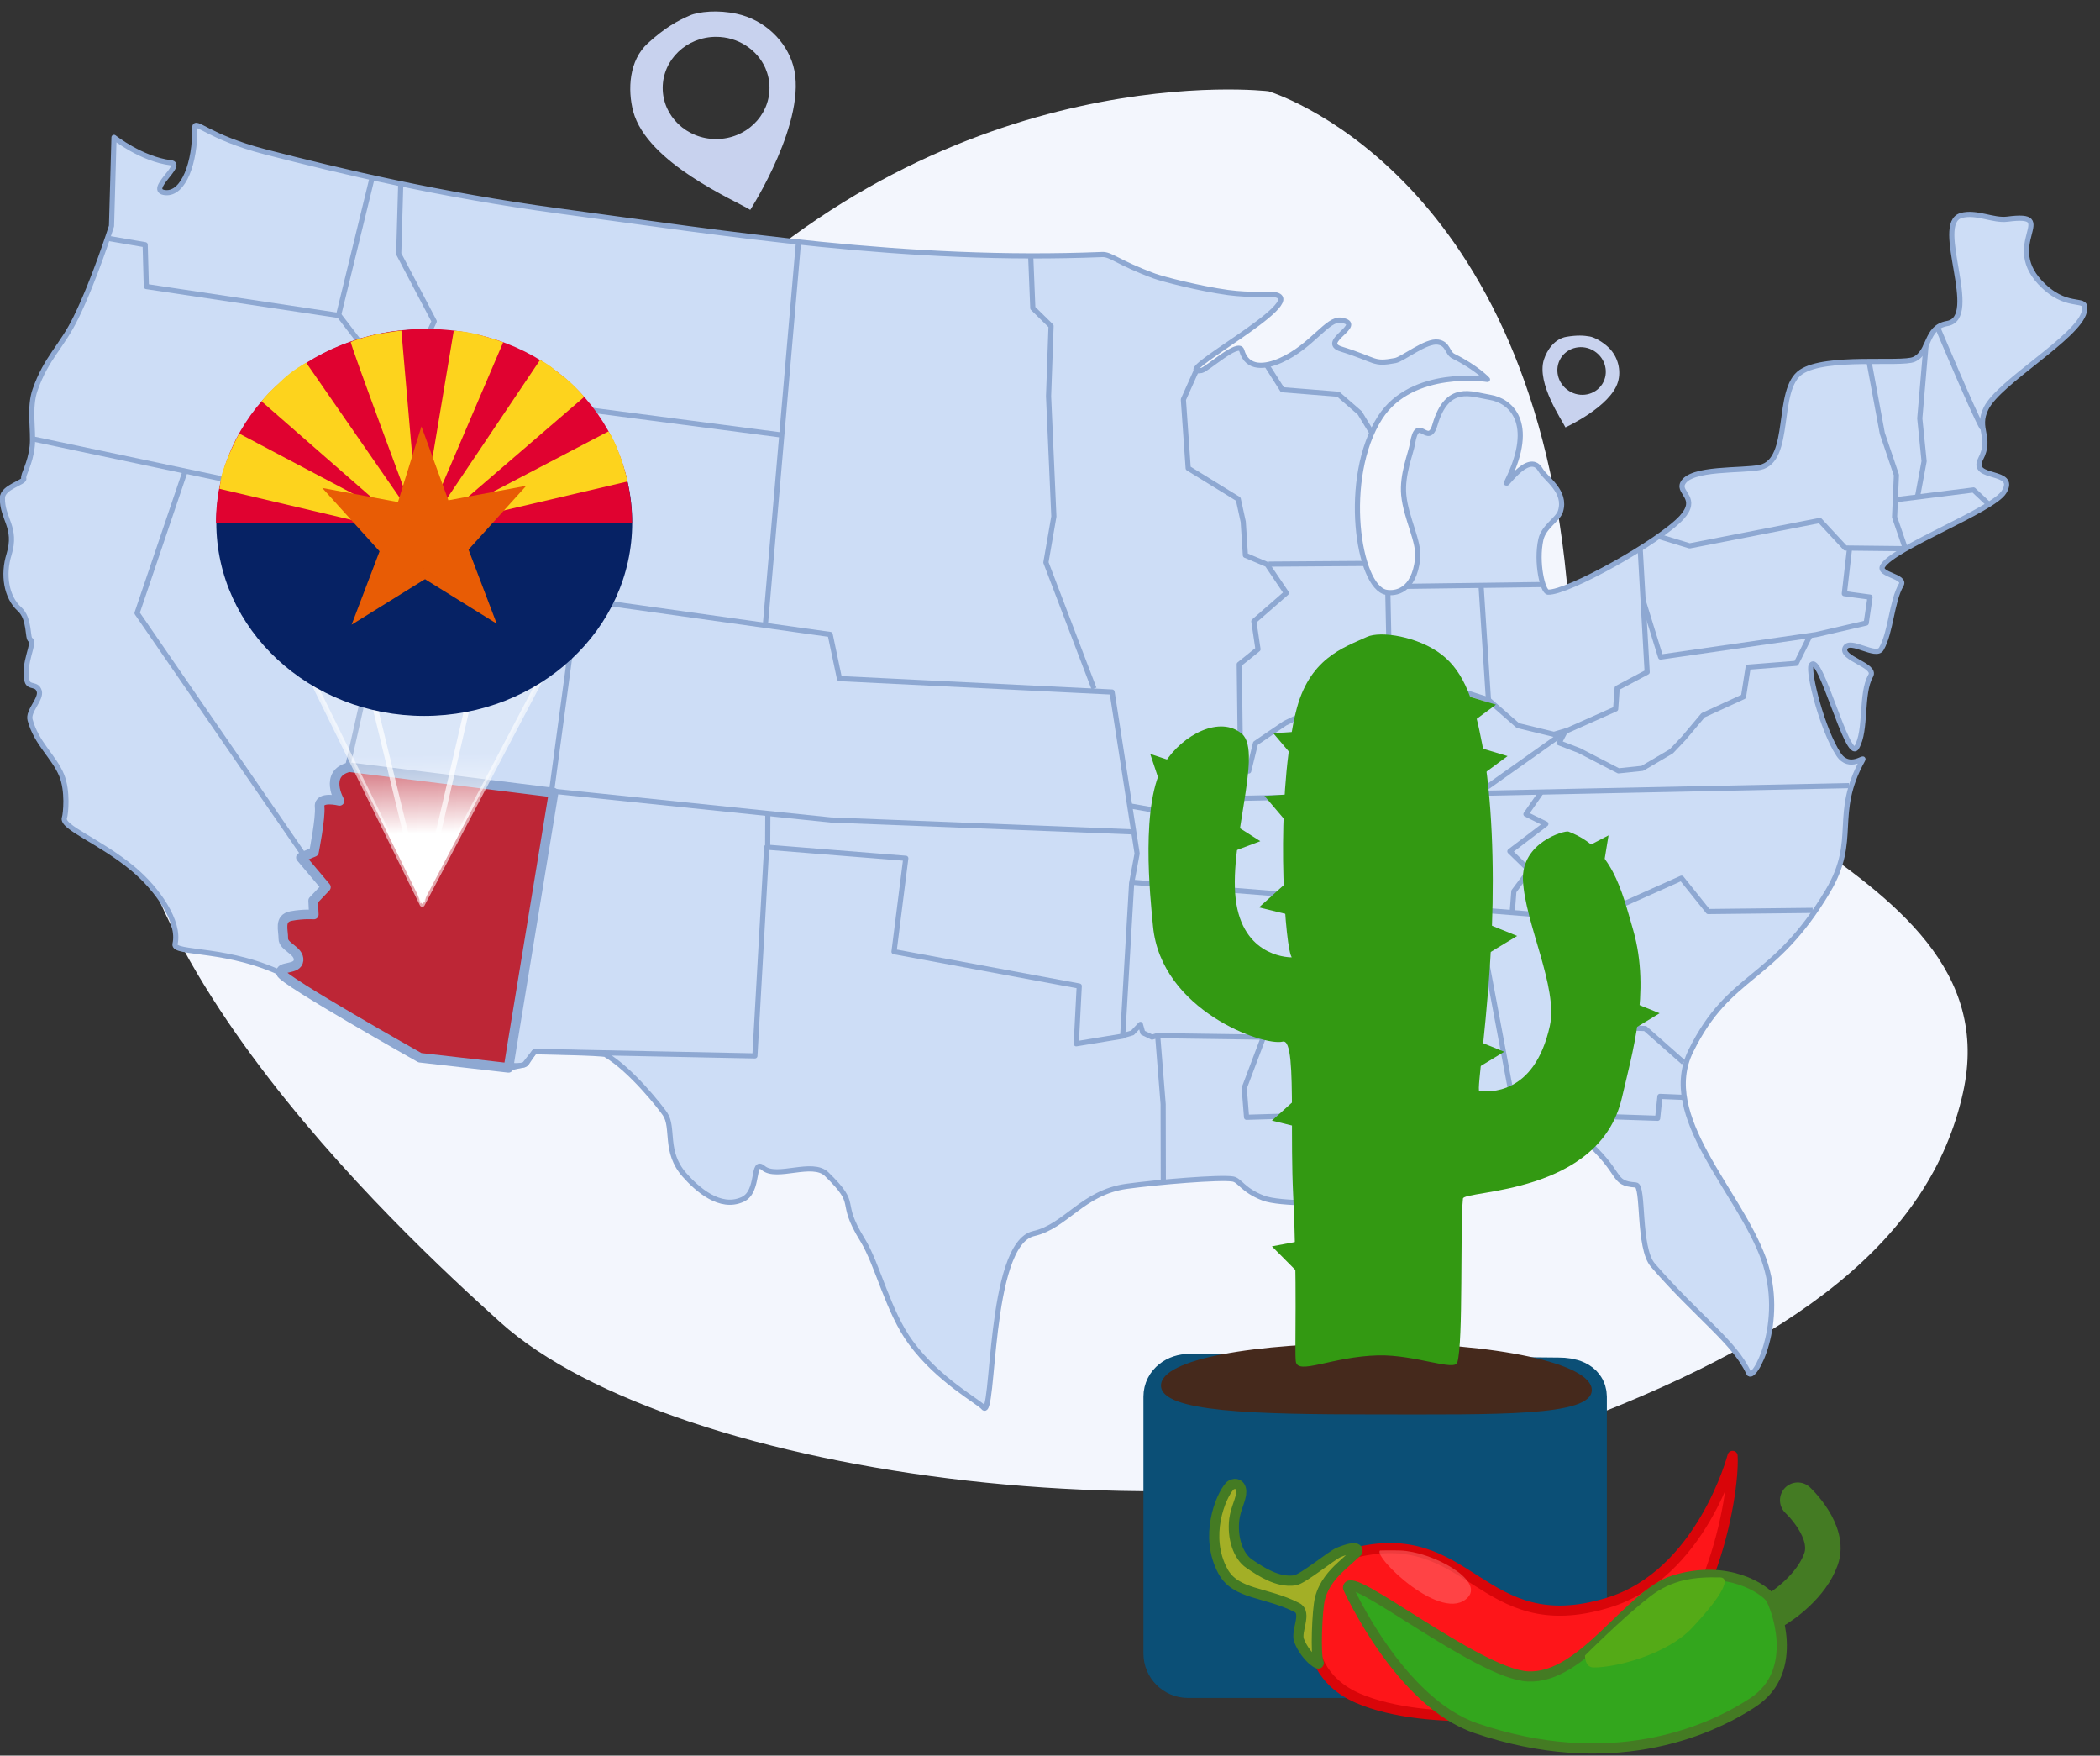 <?xml version="1.0" encoding="UTF-8"?> <svg xmlns="http://www.w3.org/2000/svg" width="603" height="504" viewBox="0 0 603 504" fill="none"><rect x="0" y="0" width="603" height="504" fill="#333333" stroke="none"/><g clip-path="url(#clip0_606_738)"><path d="M364.224 26.197C364.224 26.197 438.645 48.155 449.834 166.471C455.976 231.487 579.011 244.061 563.679 313.603C554.347 355.804 515.732 385.288 447.358 410.294C350.273 445.779 193.385 424.44 143.58 379.524C115.441 354.137 16.927 263.352 37.734 192.334C52.923 140.512 185.624 106.074 198.289 93.214C274.852 15.432 364.224 26.197 364.224 26.197Z" fill="#F3F6FD"></path><path d="M32.735 39.438L32.021 64.873C32.021 64.873 27.164 80.258 21.831 91.118C17.689 99.644 13.356 102.549 10.071 111.933C8.261 117.125 9.69 123.65 9.261 128.032C8.69 133.414 6.5 136.225 6.833 137.368C7.166 138.511 0.738 139.797 0.691 142.941C0.596 148.99 4.976 151.371 2.595 159.183C0.786 164.946 1.786 171.424 5.595 174.853C8.69 177.616 7.785 183.332 8.785 183.713C10.213 184.284 6.452 190.619 7.785 195.525C8.357 197.526 10.547 196.097 11.261 198.383C11.975 200.669 7.928 204.099 8.642 206.671C10.452 213.435 15.451 217.15 17.689 222.532C19.546 227.009 18.879 233.63 18.498 234.773C17.546 237.488 28.735 241.489 38.258 249.444C45.305 255.35 51.733 264.638 50.257 271.02C49.543 274.069 66.16 271.735 82.873 280.451C90.11 284.214 96.443 290.263 117.25 302.124C118.393 302.79 124.535 303.41 132.058 304.315C135.296 304.696 138.867 305.077 142.485 305.362C143.295 305.41 143.866 305.886 144.723 305.886C147.58 305.839 150.58 306.267 151.246 305.172C152.151 303.743 153.484 301.933 153.484 301.933C153.484 301.933 173.054 302.266 173.863 302.743C181.291 307.125 189.766 318.032 190.956 319.795C193.623 323.748 190.671 330.655 196.527 337.275C200.098 341.324 206.717 347.325 213.24 344.325C218.239 342.038 215.763 332.417 219.192 335.322C223.048 338.561 233.285 333.084 237.38 337.085C247.093 346.563 240.332 344.087 247.665 355.947C252.093 363.139 254.902 376.428 261.568 385.478C269.472 396.243 281.09 402.435 282.375 404.054C285.613 408.103 283.566 357.137 296.802 354.137C306.087 352.041 310.801 342.324 323.514 340.562C332.18 339.371 350.321 337.847 353.987 338.466C356.034 338.799 356.796 341.657 362.748 343.944C367.652 345.801 382.889 345.325 387.221 345.373C390.935 345.42 381.079 335.846 384.793 335.894C387.745 335.942 370.033 329.845 372.985 329.988C383.127 330.559 400.363 324.415 411.457 326.463C418.885 327.844 424.789 326.987 431.883 329.321C436.454 330.797 433.693 331.369 438.026 333.274C446.072 336.799 450.501 323.177 454.357 326.511C466.499 337.037 462.356 339.657 469.737 340.181C472.117 340.324 470.26 358.233 474.641 363.234C487.306 377.857 498.257 385.478 502.114 394.147C503.495 397.195 513.018 379.619 506.399 361.377C499.257 341.705 476.164 320.509 485.544 301.647C496.781 278.927 509.161 282.214 524.874 255.779C533.73 240.87 526.064 234.011 534.873 218.102C535.539 216.912 531.016 221.151 527.969 216.626C523.255 209.576 519.065 192.81 520.065 191C522.493 186.618 530.54 218.912 533.111 214.578C536.063 209.624 534.206 199.145 537.158 194.001C538.92 190.953 528.111 188.952 529.873 185.904C531.349 183.332 538.682 188.857 540.205 186.285C542.967 181.569 543.157 172.615 545.919 167.899C547.347 165.422 539.158 164.994 540.586 162.517C543.729 157.182 572.297 146.465 575.44 141.226C579.487 134.558 565.536 137.939 568.726 131.747C572.012 125.46 567.345 123.174 570.297 117.22C574.059 109.599 596.723 96.786 598.485 89.499C599.628 84.688 594.438 89.26 586.867 82.163C574.059 70.16 591.914 60.872 576.392 62.92C572.297 63.444 567.488 60.634 563.108 61.873C555.013 64.207 568.917 91.261 559.108 92.88C552.728 93.976 554.347 101.025 549.585 103.169C545.967 104.788 524.302 101.978 517.16 106.789C509.685 111.838 514.779 132.128 505.4 134.176C500.305 135.272 485.354 134.129 483.164 138.797C481.878 141.559 487.878 143.036 482.878 148.561C476.45 155.563 450.024 170.281 444.501 169.995C442.978 169.9 440.978 161.421 442.454 154.848C443.311 151.133 447.31 149.18 448.072 146.799C449.882 141.035 443.882 137.511 442.311 134.843C438.787 128.842 430.931 141.94 432.836 138.035C441.216 121.078 433.502 114.981 427.884 114.076C422.503 113.219 415.552 109.885 412.028 121.983C410.076 128.651 407.029 118.554 405.6 127.318C405.124 130.175 402.506 136.272 403.077 142.131C403.744 148.847 407.6 155.515 407.077 160.326C406.029 169.9 400.553 170.471 398.077 170.043C389.935 168.661 385.222 137.13 396.268 119.887C405.458 105.55 427.122 108.932 427.122 108.932C427.122 108.932 424.075 105.598 417.361 102.264C415.504 101.359 415.885 98.691 412.933 98.215C409.505 97.644 402.791 103.121 400.649 103.502C394.126 104.741 395.459 103.407 385.126 100.216C378.46 98.167 392.316 93.118 385.126 91.928C381.174 91.261 376.794 99.406 367.747 103.454C363.462 105.36 358.129 106.169 356.558 100.597C355.701 97.644 346.607 106.074 344.988 106.36C334.941 107.979 376.508 86.403 366.081 84.593C364.224 84.259 359.415 84.878 352.606 83.973C344.321 82.83 333.846 80.115 331.513 79.258C320.705 75.257 319.086 72.971 316.467 73.066C260.187 75.352 209.478 67.16 160.293 60.539C126.154 55.919 97.871 49.203 76.111 43.582C59.542 39.295 55.875 34.008 55.923 36.723C56.066 46.488 52.781 55.823 47.448 55.3C41.925 54.728 53.019 47.155 49.067 46.726C40.591 45.678 32.735 39.438 32.735 39.438Z" fill="#CDDDF6" stroke="#8EA8D2" stroke-width="1.482" stroke-miterlimit="24.314" stroke-linejoin="round"></path><path d="M151.675 120.459L153.294 115.6L224.429 124.888" stroke="#8EA8D2" stroke-width="1.482" stroke-miterlimit="24.314" stroke-linejoin="round"></path><path d="M229.333 68.874L219.715 180.045" stroke="#8EA8D2" stroke-width="1.482" stroke-miterlimit="24.314" stroke-linejoin="round"></path><path d="M165.816 172.043L158.388 227.105L238.57 235.393L325.466 238.822" stroke="#8EA8D2" stroke-width="1.482" stroke-miterlimit="24.314" stroke-linejoin="round"></path><path d="M53.161 135.272L39.353 175.997L90.729 250.587" stroke="#8EA8D2" stroke-width="1.482" stroke-miterlimit="24.314" stroke-linejoin="round"></path><path d="M31.116 68.446L41.686 70.256L42.02 82.259L97.204 90.546L106.822 51.156" stroke="#8EA8D2" stroke-width="1.482" stroke-miterlimit="24.314" stroke-linejoin="round"></path><path d="M9.118 125.936L146.485 154.944L143.533 168.852L238.38 182.141L241.046 194.811L319.324 198.669L326.514 245.014L324.942 253.54L322.371 297.456L309.039 299.647L309.896 283.071L256.711 273.211L260.092 246.395L220.144 243.204L216.763 303.124L153.532 301.838L150.532 305.648L146.104 306.648L157.769 227.295L99.871 219.865L115.964 148.561" stroke="#8EA8D2" stroke-width="1.482" stroke-miterlimit="24.314" stroke-linejoin="round"></path><path d="M97.3 90.451L103.204 98.167L99.204 106.312L88.777 112.742L90.634 122.84L85.11 142.178" stroke="#8EA8D2" stroke-width="1.482" stroke-miterlimit="24.314" stroke-linejoin="round"></path><path d="M115.06 53.061L114.488 72.875L124.678 92.261L120.107 101.978L129.534 102.74L129.82 119.84L152.341 120.887L146.247 154.705" stroke="#8EA8D2" stroke-width="1.482" stroke-miterlimit="24.314" stroke-linejoin="round"></path><path d="M295.945 73.114L296.564 88.451L301.802 93.595L301.088 113.743L302.611 148.275L300.326 161.469L314.134 197.669" stroke="#8EA8D2" stroke-width="1.482" stroke-miterlimit="24.314" stroke-linejoin="round"></path><path d="M100.252 220.246L158.96 227.533L146.913 300.885L146.009 306.553L120.583 303.648C120.583 303.648 81.159 281.452 80.682 279.308C80.206 277.165 85.444 278.546 85.729 275.688C85.968 272.831 81.301 271.83 81.349 269.449C81.397 267.067 80.016 263.638 83.587 262.971C87.158 262.304 90.11 262.542 90.11 262.542L89.919 258.541L93.586 254.683L86.396 246.157L90.157 244.585C90.157 244.585 92.11 234.773 91.776 231.582C91.443 228.391 97.49 229.915 97.49 229.915C97.49 229.915 92.919 222.008 100.252 220.246Z" fill="#BD2636" stroke="#8EA8D2" stroke-width="2.752" stroke-miterlimit="24.314" stroke-linejoin="round"></path><path d="M220.429 243.347L220.477 233.344L220.429 243.347Z" fill="#CDDDF6"></path><path d="M220.429 243.347L220.477 233.344" stroke="#8EA8D2" stroke-width="1.482" stroke-miterlimit="24.314" stroke-linejoin="round"></path><path d="M363.652 104.693L368.223 111.885L384.269 113.171L390.459 118.554L393.84 124.126" stroke="#8EA8D2" stroke-width="1.482" stroke-miterlimit="24.314" stroke-linejoin="round"></path><path d="M449.548 209.767L447.691 213.244L453.5 215.483L464.737 221.294L471.593 220.579L479.926 215.673L483.449 211.958L489.02 205.337L500.638 200.003L501.971 191.524L515.779 190.429L519.731 182.474" stroke="#8EA8D2" stroke-width="1.482" stroke-miterlimit="24.314" stroke-linejoin="round"></path><path d="M553.061 98.929L551.252 120.125L552.49 132.414L550.585 142.655" stroke="#8EA8D2" stroke-width="1.482" stroke-miterlimit="24.314" stroke-linejoin="round"></path><path d="M544.3 143.465L566.679 140.654L570.869 144.608" stroke="#8EA8D2" stroke-width="1.482" stroke-miterlimit="24.314" stroke-linejoin="round"></path><path d="M471.879 172.615L476.831 188.619L521.445 182.188L535.872 178.854L536.968 171.424L529.587 170.424L531.063 157.563" stroke="#8EA8D2" stroke-width="1.482" stroke-miterlimit="24.314" stroke-linejoin="round"></path><path d="M476.26 153.991L485.164 156.706L522.541 149.418L529.873 157.325L546.966 157.516" stroke="#8EA8D2" stroke-width="1.482" stroke-miterlimit="24.314" stroke-linejoin="round"></path><path d="M536.634 103.597L540.491 124.412L544.538 136.368L544.014 148.466L547.109 157.468" stroke="#8EA8D2" stroke-width="1.482" stroke-miterlimit="24.314" stroke-linejoin="round"></path><path d="M556.251 93.69C556.251 93.69 566.917 119.125 569.202 122.888" stroke="#8EA8D2" stroke-width="1.482" stroke-miterlimit="24.314" stroke-linejoin="round"></path><path d="M382.746 328.94L382.365 320.033L357.939 320.747L357.272 312.364L362.795 297.741L332.418 297.313L333.989 316.984L334.037 339.466" stroke="#8EA8D2" stroke-width="1.482" stroke-miterlimit="24.314" stroke-linejoin="round"></path><path d="M385.412 258.017L399.03 326.701" stroke="#8EA8D2" stroke-width="1.482" stroke-miterlimit="24.314" stroke-linejoin="round"></path><path d="M403.934 168.328L443.311 167.804" stroke="#8EA8D2" stroke-width="1.482" stroke-miterlimit="24.314" stroke-linejoin="round"></path><path d="M425.265 167.899L427.408 201.05" stroke="#8EA8D2" stroke-width="1.482" stroke-miterlimit="24.314" stroke-linejoin="round"></path><path d="M470.975 157.659L472.974 192.953L464.356 197.526L463.928 203.527L449.453 209.958" stroke="#8EA8D2" stroke-width="1.482" stroke-miterlimit="24.314" stroke-linejoin="round"></path><path d="M398.506 170.138L399.363 210.577" stroke="#8EA8D2" stroke-width="1.482" stroke-miterlimit="24.314" stroke-linejoin="round"></path><path d="M364.271 161.945L391.888 161.755" stroke="#8EA8D2" stroke-width="1.482" stroke-miterlimit="24.314" stroke-linejoin="round"></path><path d="M356.225 221.008L355.844 190.715L361.224 186.38L360.034 178.378L369.366 170.233L363.843 162.041L357.606 159.421L356.987 149.8L355.558 143.274L341.179 134.415L339.798 114.695L343.655 106.074" stroke="#8EA8D2" stroke-width="1.482" stroke-miterlimit="24.314" stroke-linejoin="round"></path><path d="M483.545 315.032L476.641 314.746L475.974 321.033L440.549 319.842L436.454 316.365L406.981 318.413L401.791 326.463" stroke="#8EA8D2" stroke-width="1.482" stroke-miterlimit="24.314" stroke-linejoin="round"></path><path d="M322.419 297.313L325.18 296.503L327.466 294.074L328.132 296.456L330.799 297.742L332.37 297.265" stroke="#8EA8D2" stroke-width="1.459" stroke-miterlimit="24.314" stroke-linejoin="round"></path><path d="M324.657 231.392L349.987 235.869L350.416 229.296L530.921 225.533" stroke="#8EA8D2" stroke-width="1.482" stroke-miterlimit="24.314" stroke-linejoin="round"></path><path d="M324.847 253.254L456.69 263.781L482.83 252.111L490.496 261.685L520.493 261.352" stroke="#8EA8D2" stroke-width="1.482" stroke-miterlimit="24.314" stroke-linejoin="round"></path><path d="M442.501 227.486L438.168 233.726L443.882 236.536L433.55 244.395L439.168 249.872L434.693 255.874L434.217 261.971" stroke="#8EA8D2" stroke-width="1.482" stroke-miterlimit="24.314" stroke-linejoin="round"></path><path d="M456.786 262.923L452.596 274.164L447.548 279.261L455.595 287.215L463.071 294.931L472.403 295.265L483.402 304.982" stroke="#8EA8D2" stroke-width="1.482" stroke-miterlimit="24.314" stroke-linejoin="round"></path><path d="M434.455 316.651L423.932 260.589" stroke="#8EA8D2" stroke-width="1.482" stroke-miterlimit="24.314" stroke-linejoin="round"></path><path d="M335.655 233.011L345.75 221.151L358.558 221.341L360.51 213.387L368.985 207.624L377.127 203.718L384.888 205.814L394.316 212.482L402.41 210.434L401.458 205.814L408.076 201.098L417.313 197.716L420.742 198.764L427.408 200.908L435.835 208.29L446.215 210.815L449.929 209.719L424.932 227.438" stroke="#8EA8D2" stroke-width="1.482" stroke-miterlimit="24.314" stroke-linejoin="round"></path><path d="M86.634 189.095L121.25 259.589L161.579 182.903L86.634 189.095Z" fill="url(#paint0_linear_606_738)" stroke="white" stroke-opacity="0.583" stroke-width="1.482" stroke-miterlimit="24.314" stroke-linejoin="round"></path><path d="M104.013 187.809L121.345 259.208" stroke="white" stroke-opacity="0.707" stroke-width="1.482" stroke-miterlimit="24.314" stroke-linejoin="round"></path><path d="M137.581 188.381L121.297 258.779" stroke="white" stroke-opacity="0.721" stroke-width="1.482" stroke-miterlimit="24.314" stroke-linejoin="round"></path><path d="M62.113 150.038C62.113 119.411 88.872 94.548 121.821 94.548C154.77 94.548 181.529 119.411 181.529 150.038C181.529 180.665 154.77 205.528 121.821 205.528C88.872 205.528 62.113 180.665 62.113 150.038Z" fill="#062264"></path><path d="M121.249 94.452C87.967 94.976 62.018 119.459 62.018 150.085C62.018 150.133 62.018 150.133 62.018 150.181H181.481C181.481 150.133 181.481 150.133 181.481 150.085C181.481 119.459 156.246 93.881 121.249 94.452Z" fill="#E00230"></path><path d="M63.017 140.321L127.344 155.468L68.684 124.46C68.684 124.46 66.303 128.842 64.732 133.129C63.446 136.653 63.589 136.51 63.017 140.321Z" fill="#FDD31D"></path><path d="M75.112 115.219L127.011 160.564L87.92 104.121C87.92 104.121 84.206 106.074 81.159 108.98C78.683 111.409 77.159 112.504 75.112 115.219Z" fill="#FDD31D"></path><path d="M100.728 98.167C100.299 98.358 120.154 151.419 120.154 151.419L115.25 94.881C115.25 94.881 111.06 95.405 107.965 96.024C106.251 96.405 103.251 97.12 100.728 98.167Z" fill="#FDD31D"></path><path d="M130.296 94.928L120.25 154.944L144.485 98.263C144.485 98.263 140.962 96.977 137.867 96.215C135.296 95.5 133.248 95.119 130.296 94.928Z" fill="#FDD31D"></path><path d="M155.055 103.359L120.773 154.372L167.768 113.933C167.768 113.933 164.34 109.932 161.674 108.027C158.912 105.931 157.912 104.788 155.055 103.359Z" fill="#FDD31D"></path><path d="M174.72 123.841L120.535 152.181L180.196 138.225C180.196 138.225 179.481 134.843 178.386 131.795C177.386 129.08 176.339 126.174 174.72 123.841Z" fill="#FDD31D"></path><path d="M106.203 149.276L117.916 144.512L133.105 144.608L135.438 152.705L131.82 159.85L115.441 165.422L106.203 149.276Z" fill="#E85C05"></path><path d="M110.108 155.325L100.966 179.331L124.154 164.946L110.108 155.325Z" fill="#E85C05"></path><path d="M133.486 155.039L142.628 179.045L119.44 164.661L133.486 155.039Z" fill="#E85C05"></path><path d="M133.867 158.516L151.103 139.464L124.249 144.465L133.867 158.516Z" fill="#E85C05"></path><path d="M109.774 159.135L92.538 140.083L119.393 145.084L109.774 159.135Z" fill="#E85C05"></path><path d="M129.82 146.561L121.011 122.412L112.917 148.513L129.82 146.561Z" fill="#E85C05"></path><path d="M203.765 3.334C201.384 3.477 199.336 3.858 198.003 4.477C194.623 5.954 191.147 7.764 186.005 12.432C180.577 17.385 180.196 25.768 181.814 31.96C185.814 46.916 211.335 57.633 215.43 60.253C215.43 60.253 232.19 34.199 227.762 18.814C225.762 11.812 219.572 5.668 211.526 3.953C208.907 3.382 206.145 3.191 203.765 3.334ZM205.621 10.574C211.954 10.574 217.43 14.289 219.763 19.529C220.525 21.291 220.953 23.196 220.953 25.244C220.953 33.342 214.097 39.915 205.621 39.915C197.146 39.915 190.29 33.342 190.29 25.244C190.29 17.147 197.146 10.574 205.621 10.574Z" fill="#C8D2EE"></path><path d="M458.976 97.596C458.024 97.072 457.119 96.691 456.452 96.596C454.786 96.31 452.929 96.167 449.786 96.691C446.406 97.263 444.215 100.454 443.311 103.264C441.168 110.075 448.548 120.649 449.501 122.697C449.501 122.697 462.547 116.744 464.594 109.599C465.547 106.36 464.642 102.454 461.928 99.787C460.976 98.882 459.976 98.168 458.976 97.596ZM457.785 100.787C461.071 102.883 462.071 107.122 460.071 110.266C458.071 113.409 453.786 114.314 450.501 112.219C447.215 110.123 446.215 105.884 448.215 102.74C450.215 99.596 454.5 98.691 457.785 100.787Z" fill="#C8D2EE"></path><path d="M341.464 396.147L447.644 397.195C450.596 397.195 453.929 398.005 453.929 400.958V418.391V474.643C453.929 477.597 451.548 479.978 448.596 479.978H341.131C338.179 479.978 335.798 477.597 335.798 474.643V400.958C335.798 398.005 338.512 396.147 341.464 396.147Z" fill="#0B4F76" stroke="#0B4F76" stroke-width="14.942" stroke-miterlimit="24.314" stroke-linecap="round" stroke-linejoin="round"></path><path d="M333.37 397.767C333.37 390.146 359.843 385.526 394.744 385.526C429.646 385.526 457.071 391.432 457.071 399.053C457.071 406.674 429.788 406.055 394.935 406.055C359.986 406.055 333.37 405.388 333.37 397.767Z" fill="#45291C"></path><path d="M497.495 417.962C497.495 417.962 488.592 451.971 461.69 460.116C424.979 471.309 422.313 436.872 388.174 445.969C374.556 449.589 378.698 461.116 377.413 467.737C376.223 473.881 379.317 482.979 389.983 487.551C409.79 496.03 446.739 492.934 463.404 485.551C490.782 473.405 498.114 429.299 497.495 417.962Z" fill="#FE1519" stroke="#D90509" stroke-width="2.918" stroke-miterlimit="24.314" stroke-linejoin="round"></path><path opacity="0.573" d="M396.268 445.112C396.268 445.112 399.268 445.017 402.125 445.112C411.124 445.446 426.074 453.495 421.551 458.497C414.314 466.499 394.03 446.684 396.268 445.112Z" fill="#FF6565"></path><path d="M389.793 445.398C389.793 445.398 388.507 446.589 385.079 449.685C382.698 451.876 380.079 454.781 379.032 458.83C378.175 462.116 377.699 475.405 378.603 477.168C379.365 478.644 374.985 475.929 373.032 470.976C371.985 468.308 375.413 463.021 372.413 461.497C363.51 456.925 354.891 457.877 351.178 451.114C345.702 441.111 350.463 429.584 353.082 426.679C354.034 425.631 356.32 425.583 356.415 428.155C356.463 430.346 354.844 432.871 354.415 436.157C353.796 441.349 355.415 446.732 358.796 448.97C361.986 451.114 366.843 454.4 371.794 453.686C374.127 453.352 382.317 446.493 384.46 445.636C390.554 443.159 389.793 445.398 389.793 445.398Z" fill="#A3AF26" stroke="#447B23" stroke-width="2.918" stroke-miterlimit="24.314" stroke-linejoin="round"></path><path d="M516.208 430.68C516.208 430.68 525.778 439.539 522.874 447.637C520.112 455.353 512.065 460.926 509.494 462.402" stroke="#447B23" stroke-width="10.19" stroke-miterlimit="24.314" stroke-linecap="round" stroke-linejoin="round"></path><path d="M387.079 455.829C387.079 455.829 401.791 488.647 423.789 496.125C461.785 509.081 489.877 497.649 503.4 488.695C517.255 479.549 509.732 460.783 508.352 458.735C506.828 456.496 496.305 448.827 480.64 453.686C467.737 457.687 454.548 482.074 438.692 481.264C424.36 480.502 386.936 450.113 387.079 455.829Z" fill="#33A61D" stroke="#447B23" stroke-width="2.918" stroke-miterlimit="24.314" stroke-linejoin="round"></path><path d="M455.119 475.263C455.119 475.263 455.024 478.644 457.547 478.692C464.07 478.74 478.688 474.929 485.83 467.356C495.02 457.592 496.972 452.876 493.829 452.828C486.544 452.686 480.164 453.352 473.641 458.449C465.832 464.498 455.119 475.263 455.119 475.263Z" fill="#54AA17"></path><path d="M370.937 274.831C370.937 274.831 357.701 275.212 355.034 259.589C352.273 243.395 362.795 216.102 356.653 210.72C350.511 205.337 339.703 210.672 334.37 219.103C327.323 230.344 330.275 257.636 331.084 265.972C333.418 290.025 362.795 300.409 368.319 299.028C370.747 298.409 370.937 307.316 370.985 318.985C370.985 326.416 370.937 334.989 371.318 342.944C372.556 367.807 371.699 387.955 372.08 390.813C372.556 394.909 382.412 389.431 395.744 389.098C406.315 388.86 417.647 393.718 418.456 391.146C420.218 385.335 419.218 352.184 420.075 344.087C420.361 341.61 459.309 343.134 465.737 315.079C468.546 302.791 474.069 284.881 468.975 267.067C465.594 255.35 462.928 243.49 450.358 238.727C449.358 238.346 436.788 241.775 437.311 252.73C437.883 265.019 447.453 283.5 445.025 294.503C440.549 314.794 427.17 313.365 424.789 313.269C423.884 313.222 427.408 292.455 428.407 265.686C429.026 249.015 428.503 228.82 425.598 213.625C423.313 201.717 420.646 193.049 413.885 187.857C407.219 182.76 396.458 180.998 392.459 182.856C385.888 185.904 375.699 188.952 372.032 204.671C371.509 206.814 371.08 209.053 370.699 211.387C366.462 237.06 369.08 272.592 370.937 274.831Z" fill="#339912"></path><path d="M330.275 216.436L334.084 227.867L340.274 219.77L330.275 216.436Z" fill="#339912"></path><path d="M365.605 210.482L373.413 219.674L376.127 209.815L365.605 210.482Z" fill="#339912"></path><path d="M363.081 228.486L370.89 237.679L373.604 227.819L363.081 228.486Z" fill="#339912"></path><path d="M429.55 202.289L417.98 198.812L421.027 208.576L429.55 202.289Z" fill="#339912"></path><path d="M432.883 217.055L421.313 213.578L424.36 223.342L432.883 217.055Z" fill="#339912"></path><path d="M461.88 239.822L451.167 245.395L460.166 250.253L461.88 239.822Z" fill="#339912"></path><path d="M435.645 268.687L424.456 264.162L426.598 274.164L435.645 268.687Z" fill="#339912"></path><path d="M361.891 241.489L351.701 235.011L351.987 245.205L361.891 241.489Z" fill="#339912"></path><path d="M476.545 290.883L465.356 286.358L467.499 296.36L476.545 290.883Z" fill="#339912"></path><path d="M431.931 301.933L420.742 297.408L422.884 307.411L431.931 301.933Z" fill="#339912"></path><path d="M374.175 313.65L365.224 321.7L375.127 324.129L374.175 313.65Z" fill="#339912"></path><path d="M377.08 355.566L365.224 357.804L372.413 365.044L377.08 355.566Z" fill="#339912"></path><path d="M370.461 252.445L361.51 260.494L371.414 262.923L370.461 252.445Z" fill="#339912"></path></g><defs><linearGradient id="paint0_linear_606_738" x1="124.127" y1="187.039" x2="125.751" y2="259.383" gradientUnits="userSpaceOnUse"><stop stop-color="white" stop-opacity="0.25"></stop><stop offset="0.403" stop-color="white" stop-opacity="0.25"></stop><stop offset="0.721" stop-color="white"></stop></linearGradient><clipPath id="clip0_606_738"><rect width="603" height="504" fill="white"></rect></clipPath></defs></svg> 